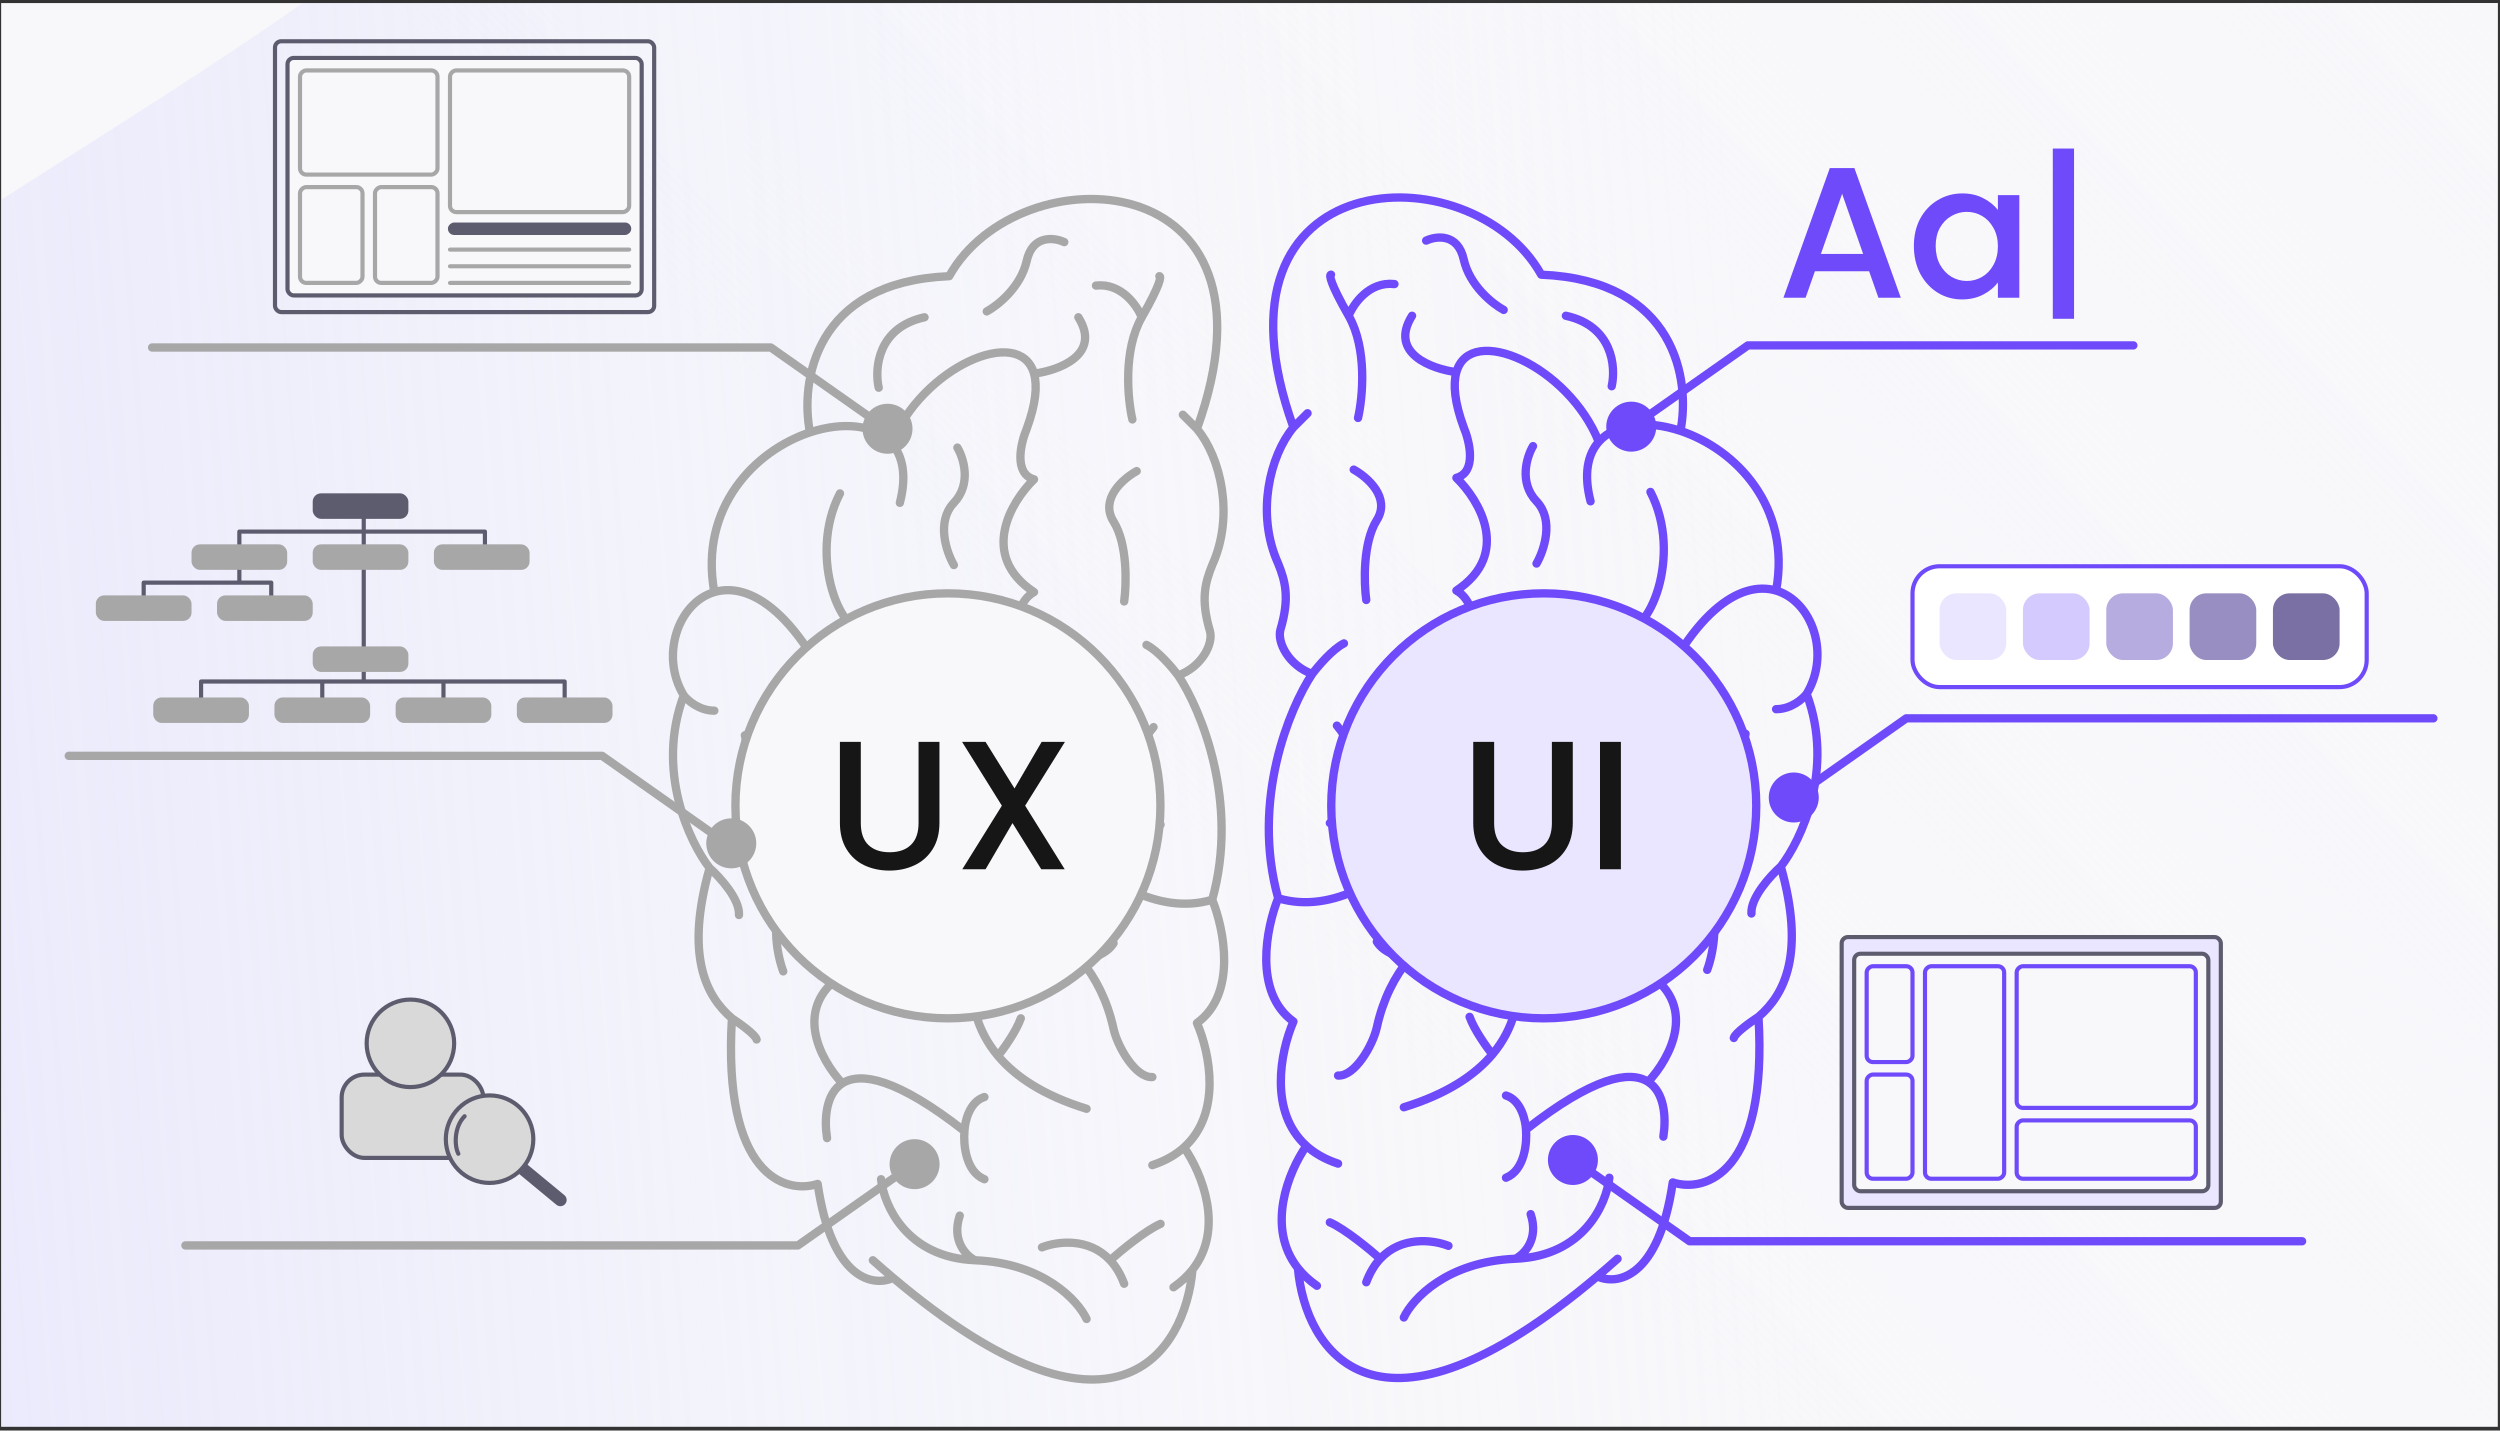 <?xml version="1.0" encoding="UTF-8"?>
<svg xmlns="http://www.w3.org/2000/svg" width="367" height="210" viewBox="0 0 367 210" fill="none">
  <rect x="0" y="0" width="367" height="210" fill="#333333" stroke="none"/>
  <g clip-path="url(#clip0_505_42176)">
    <rect width="366.5" height="209" transform="translate(0.168 0.449)" fill="#F8F8FB"></rect>
    <g clip-path="url(#clip1_505_42176)">
      <rect width="367" height="367" transform="translate(0 -79)" fill="url(#paint0_linear_505_42176)"></rect>
      <path opacity="0.5" d="M-9.573 216.733C137.65 367.971 329.228 420.261 418.331 333.525C507.433 246.788 460.317 53.872 313.094 -97.366C165.872 -248.605 174.228 -119.228 85.126 -32.492C-3.976 54.244 -156.795 65.494 -9.573 216.733Z" fill="url(#paint1_linear_505_42176)"></path>
      <path d="M175.714 62.954C189.851 23.648 149.511 22.268 139.34 40.543C119.48 41.37 117.443 56.173 118.907 63.47M175.714 62.954L173.645 60.885M175.714 62.954C179.162 67.091 181.265 75.641 177.955 82.951C176.921 85.537 176.232 87.95 177.611 92.605C178.173 94.501 176.404 97.914 172.956 99.155M172.956 99.155C172.094 98.006 169.957 95.501 168.302 94.673M172.956 99.155C176.289 104.155 181.955 117.739 177.955 132.082M177.955 132.082C179.679 136.335 181.645 145.908 175.714 150.183C177.652 154.673 179.341 163.462 173.818 168.437M177.955 132.082C161.75 136.909 145.89 110.054 140.029 110.706C128.858 111.947 125.442 109.499 124.341 106.741C117.505 89.608 109.967 85.408 104.861 86.919M169.164 171.043C171.098 170.406 172.626 169.51 173.818 168.437M173.818 168.437C176.456 172.226 179.776 180.409 175.058 186.386M172.267 188.971C173.41 188.178 174.33 187.308 175.058 186.386M175.058 186.386C173.987 198.493 163.654 215.042 131.118 187.592M128.134 185.006C129.149 185.909 130.143 186.77 131.118 187.592M131.118 187.592C128.284 188.914 122.101 188.006 120.032 173.801C115.262 175.353 106.068 172.525 107.447 149.494M104.172 127.428C100.586 140.116 103.54 146.161 107.448 149.494C108.597 150.241 110.93 151.907 111.068 152.597M104.172 127.428C105.666 128.749 108.62 131.979 108.482 134.323M104.172 127.428C101.184 123.578 96.242 113.119 100.38 102.086M100.38 102.086C100.954 102.833 102.655 104.327 104.861 104.327M100.38 102.086C96.86 96.278 99.538 88.495 104.861 86.919M104.861 86.919C102.607 74.518 110.836 66.148 118.907 63.47M132.099 73.814C133.138 69.795 132.519 66.916 130.892 65.074M118.907 63.47C123.702 61.88 128.441 62.298 130.892 65.074M130.892 65.074C135.315 53.974 149.735 47.519 151.794 54.851M151.794 54.851C152.303 56.663 152.057 59.318 150.717 62.954C149.826 65.08 148.794 69.538 151.794 70.366C148.418 73.644 143.691 81.543 151.794 86.919C147.711 89.076 147.671 100.012 154.719 102.086M151.794 54.851C155.4 54.391 161.75 52.093 158.303 46.576M128.996 56.919C128.364 54.104 128.824 48.093 135.719 46.576M144.856 45.714C146.451 44.852 149.856 42.163 150.717 38.301C151.579 34.44 154.754 34.853 156.234 35.543M166.233 61.574C165.543 58.586 164.854 51.403 167.612 46.576M167.612 46.576C170.37 41.749 170.485 40.543 170.198 40.543M167.612 46.576C166.922 44.852 164.612 41.508 160.888 41.921M162.268 101.397C159.165 102.555 156.67 102.66 154.719 102.086M154.719 102.086C155.133 103.58 155.713 106.844 154.719 107.947M143.305 102.086C143.247 97.317 140.029 87.95 127.617 92.605C123.652 94.091 118.45 81.813 123.307 72.435M170.37 121.049C168.616 119.458 166.259 115.972 166.866 111.912M169.336 106.741C167.856 108.5 167.114 110.254 166.866 111.912M166.866 111.912C165.85 111.05 163.13 110.257 160.371 113.981M109.343 107.947C110.205 112.257 112.446 113.981 114.976 114.498M113.481 118.463C113.481 117.601 113.481 115.36 114.976 114.498M114.976 114.498C115.947 113.292 119.687 113.464 117.963 116.222M114.976 142.598C114.018 140.012 112.86 134.013 115.894 130.703C118.928 127.393 118.538 124.727 117.963 123.807M123.652 127.428C129.733 129.032 138.339 129.851 146.063 132.661M169.164 158.113C166.681 158.251 164.044 153.631 163.474 151.045C162.556 146.879 160.864 143.565 158.647 140.903M158.647 140.903C159.797 140.836 162.371 140.254 163.474 138.461M158.647 140.903C155.344 136.935 150.874 134.412 146.063 132.661M146.063 132.661C142.885 137.821 140.157 147.472 146.508 155.01M159.509 162.768C153.25 160.842 149.115 158.104 146.508 155.01M146.508 155.01C147.337 153.976 149.166 151.425 149.855 149.494M121.411 167.078C120.955 164.105 121.292 160.532 123.652 159.032M141.581 166.043C141.638 164.664 142.305 161.734 144.511 161.044M141.581 166.043C141.408 167.94 141.753 172.008 144.511 173.111M141.581 166.043C131.714 158.312 126.355 157.313 123.652 159.032M123.652 159.032C120.376 155.565 115.963 147.425 124.514 142.598M129.341 173.111C129.743 176.904 133.064 184.593 143.132 185.006M143.132 185.006C153.2 185.42 158.245 190.925 159.509 193.626M143.132 185.006C141.868 184.374 139.65 182.179 140.891 178.456M152.958 183.11C155.284 182.198 159.869 181.67 162.972 185.006M165.026 188.454C164.485 187.003 163.779 185.874 162.972 185.006M162.972 185.006C164.518 183.627 168.163 180.628 170.37 179.662M165.026 88.295C165.371 85.766 165.543 79.882 163.474 76.572C161.406 73.262 164.873 70.251 166.866 69.159M140.029 82.951C138.937 81.054 137.409 76.572 140.029 73.814C142.649 71.056 141.466 67.263 140.546 65.711" stroke="#A7A7A7" stroke-width="1.223" stroke-linecap="round" stroke-linejoin="round"></path>
      <path d="M189.877 62.733C175.741 23.427 216.081 22.048 226.252 40.322C246.111 41.15 248.148 55.952 246.685 63.25M189.877 62.733L191.947 60.664M189.877 62.733C186.43 66.87 184.326 75.421 187.636 82.73C188.671 85.316 189.36 87.729 187.981 92.384C187.419 94.28 189.188 97.694 192.636 98.935M192.636 98.935C193.498 97.785 195.635 95.28 197.29 94.453M192.636 98.935C189.303 103.934 183.637 117.519 187.636 131.862M187.636 131.862C185.912 136.114 183.947 145.687 189.877 149.963C187.94 154.453 186.251 163.242 191.774 168.216M187.636 131.862C203.841 136.688 219.701 109.834 225.563 110.485C236.734 111.726 240.15 109.278 241.25 106.52C248.086 89.387 255.625 85.187 260.731 86.698M196.428 170.822C194.494 170.185 192.966 169.29 191.774 168.216M191.774 168.216C189.135 172.005 185.816 180.189 190.533 186.165M193.325 188.751C192.182 187.958 191.262 187.088 190.533 186.165M190.533 186.165C191.604 198.272 201.938 214.821 234.474 187.372M237.457 184.786C236.443 185.688 235.449 186.55 234.474 187.372M234.474 187.372C237.307 188.693 243.491 187.785 245.56 173.58C250.329 175.132 259.524 172.305 258.145 149.273M261.42 127.207C265.006 139.895 262.052 145.94 258.144 149.273C256.995 150.02 254.662 151.687 254.524 152.376M261.42 127.207C259.926 128.529 256.972 131.758 257.11 134.103M261.42 127.207C264.408 123.357 269.35 112.898 265.212 101.865M265.212 101.865C264.638 102.612 262.937 104.106 260.731 104.106M265.212 101.865C268.732 96.058 266.054 88.274 260.731 86.698M260.731 86.698C262.985 74.298 254.755 65.927 246.685 63.25M233.493 73.593C232.454 69.574 233.073 66.695 234.699 64.853M246.685 63.25C241.89 61.659 237.151 62.077 234.699 64.853M234.699 64.853C230.276 53.754 215.857 47.299 213.798 54.63M213.798 54.63C213.289 56.443 213.535 59.097 214.874 62.733C215.766 64.859 216.798 69.318 213.798 70.145C217.174 73.423 221.901 81.323 213.798 86.698C217.881 88.856 217.921 99.791 210.873 101.865M213.798 54.63C210.192 54.17 203.841 51.872 207.289 46.355M236.596 56.699C237.228 53.883 236.768 47.872 229.872 46.355M220.736 45.493C219.141 44.631 215.736 41.942 214.874 38.081C214.013 34.219 210.838 34.633 209.358 35.322M199.359 61.353C200.049 58.365 200.738 51.182 197.98 46.355M197.98 46.355C195.222 41.529 195.107 40.322 195.394 40.322M197.98 46.355C198.67 44.631 200.98 41.287 204.703 41.701M203.324 101.176C206.427 102.335 208.922 102.44 210.873 101.865M210.873 101.865C210.459 103.359 209.879 106.623 210.873 107.727M222.287 101.865C222.345 97.096 225.563 87.729 237.975 92.384C241.94 93.871 247.142 81.592 242.285 72.214M195.222 120.828C196.976 119.237 199.333 115.752 198.726 111.692M196.256 106.52C197.736 108.28 198.478 110.034 198.726 111.692M198.726 111.692C199.742 110.83 202.462 110.037 205.22 113.76M256.248 107.727C255.387 112.036 253.145 113.76 250.616 114.278M252.111 118.243C252.111 117.381 252.111 115.14 250.616 114.278M250.616 114.278C249.645 113.071 245.905 113.243 247.629 116.001M250.616 142.377C251.574 139.792 252.732 133.792 249.698 130.482C246.663 127.172 247.054 124.506 247.629 123.587M241.94 127.207C235.859 128.812 227.253 129.63 219.529 132.44M196.428 157.893C198.911 158.031 201.548 153.41 202.117 150.825C203.035 146.658 204.727 143.345 206.944 140.682M206.944 140.682C205.795 140.615 203.221 140.033 202.117 138.24M206.944 140.682C210.248 136.714 214.717 134.191 219.529 132.44M219.529 132.44C222.707 137.6 225.434 147.251 219.083 154.79M206.082 162.547C212.342 160.621 216.477 157.883 219.083 154.79M219.083 154.79C218.255 153.755 216.426 151.204 215.736 149.273M244.181 166.857C244.636 163.884 244.3 160.312 241.94 158.811M224.011 165.823C223.954 164.444 223.287 161.513 221.081 160.823M224.011 165.823C224.184 167.719 223.839 171.787 221.081 172.891M224.011 165.823C233.878 158.092 239.236 157.092 241.94 158.811M241.94 158.811C245.215 155.344 249.629 147.204 241.078 142.377M236.251 172.891C235.849 176.683 232.527 184.372 222.46 184.786M222.46 184.786C212.392 185.199 207.347 190.705 206.082 193.405M222.46 184.786C223.724 184.154 225.942 181.959 224.701 178.235M212.633 182.889C210.307 181.977 205.723 181.449 202.62 184.786M200.566 188.234C201.107 186.782 201.813 185.653 202.62 184.786M202.62 184.786C201.073 183.407 197.428 180.407 195.222 179.442M200.566 88.074C200.221 85.546 200.049 79.661 202.117 76.351C204.186 73.041 200.719 70.03 198.726 68.939M225.563 82.73C226.654 80.834 228.183 76.351 225.563 73.593C222.942 70.835 224.126 67.042 225.046 65.491" stroke="#6F4AFB" stroke-width="1.223" stroke-linecap="round" stroke-linejoin="round"></path>
      <circle cx="226.623" cy="118.297" r="31.195" fill="#EBE6FF" stroke="#6F4AFB" stroke-width="1.223"></circle>
      <path d="M219.339 108.909V120.831C219.339 122.249 219.707 123.316 220.442 124.034C221.196 124.751 222.237 125.11 223.564 125.11C224.91 125.11 225.951 124.751 226.686 124.034C227.44 123.316 227.817 122.249 227.817 120.831V108.909H230.885V120.777C230.885 122.302 230.553 123.594 229.889 124.653C229.225 125.711 228.337 126.501 227.225 127.021C226.112 127.542 224.883 127.802 223.537 127.802C222.192 127.802 220.963 127.542 219.85 127.021C218.756 126.501 217.886 125.711 217.24 124.653C216.594 123.594 216.271 122.302 216.271 120.777V108.909H219.339ZM237.948 108.909V127.613H234.88V108.909H237.948Z" fill="#161616"></path>
      <circle cx="139.156" cy="118.297" r="31.195" fill="#F8F8FB" stroke="#A7A7A7" stroke-width="1.223"></circle>
      <path d="M126.366 108.909V120.831C126.366 122.249 126.734 123.316 127.47 124.034C128.223 124.751 129.264 125.11 130.592 125.11C131.937 125.11 132.978 124.751 133.714 124.034C134.467 123.316 134.844 122.249 134.844 120.831V108.909H137.912V120.777C137.912 122.302 137.58 123.594 136.916 124.653C136.253 125.711 135.364 126.501 134.252 127.021C133.14 127.542 131.91 127.802 130.565 127.802C129.219 127.802 127.99 127.542 126.878 127.021C125.783 126.501 124.913 125.711 124.267 124.653C123.621 123.594 123.298 122.302 123.298 120.777V108.909H126.366ZM150.492 118.274L156.306 127.613H152.861L148.635 120.831L144.679 127.613H141.261L147.074 118.274L141.234 108.909H144.679L148.931 115.745L152.914 108.909H156.332L150.492 118.274Z" fill="#161616"></path>
      <path d="M274.387 39.826H266.428L265.061 43.709H261.807L268.616 24.675H272.226L279.036 43.709H275.754L274.387 39.826ZM273.511 37.282L270.421 28.449L267.304 37.282H273.511ZM280.957 36.106C280.957 34.593 281.267 33.253 281.887 32.086C282.525 30.919 283.382 30.017 284.458 29.379C285.552 28.723 286.755 28.394 288.068 28.394C289.253 28.394 290.283 28.631 291.158 29.105C292.051 29.561 292.762 30.136 293.291 30.828V28.641H296.436V43.709H293.291V41.467C292.762 42.178 292.042 42.77 291.13 43.244C290.219 43.718 289.18 43.955 288.013 43.955C286.718 43.955 285.533 43.627 284.458 42.971C283.382 42.296 282.525 41.366 281.887 40.181C281.267 38.978 280.957 37.62 280.957 36.106ZM293.291 36.161C293.291 35.122 293.072 34.219 292.635 33.454C292.215 32.688 291.659 32.105 290.966 31.703C290.274 31.302 289.526 31.102 288.724 31.102C287.922 31.102 287.174 31.302 286.481 31.703C285.789 32.086 285.223 32.661 284.786 33.426C284.367 34.174 284.157 35.067 284.157 36.106C284.157 37.146 284.367 38.057 284.786 38.841C285.223 39.625 285.789 40.227 286.481 40.646C287.192 41.047 287.94 41.248 288.724 41.248C289.526 41.248 290.274 41.047 290.966 40.646C291.659 40.245 292.215 39.662 292.635 38.896C293.072 38.112 293.291 37.2 293.291 36.161ZM304.469 46.799H301.351V21.804H304.469V46.799Z" fill="#6F4AFB"></path>
      <path d="M240.08 62.327L256.595 50.705H313.174" stroke="#6F4AFB" stroke-width="1.223" stroke-linecap="round" stroke-linejoin="round"></path>
      <circle cx="239.469" cy="62.633" r="3.67" fill="#6F4AFB"></circle>
      <rect x="40.37" y="6.056" width="55.662" height="39.758" rx="0.917" stroke="#5C5C6E" stroke-width="0.612"></rect>
      <rect x="42.206" y="8.503" width="51.992" height="34.865" rx="0.917" fill="#F8F8FB" stroke="#5C5C6E" stroke-width="0.612"></rect>
      <rect x="44.04" y="25.63" width="15.292" height="20.185" rx="0.917" transform="rotate(-90 44.04 25.63)" stroke="#A7A7A7" stroke-width="0.612"></rect>
      <rect x="66.06" y="34.192" width="1.223" height="26.302" rx="0.612" transform="rotate(-90 66.06 34.192)" fill="#5C5C6E" stroke="#5C5C6E" stroke-width="0.612"></rect>
      <rect x="65.907" y="36.792" width="0.306" height="26.608" rx="0.153" transform="rotate(-90 65.907 36.792)" stroke="#A7A7A7" stroke-width="0.306"></rect>
      <rect x="65.907" y="39.24" width="0.306" height="26.608" rx="0.153" transform="rotate(-90 65.907 39.24)" stroke="#A7A7A7" stroke-width="0.306"></rect>
      <rect x="65.907" y="41.685" width="0.306" height="26.608" rx="0.153" transform="rotate(-90 65.907 41.685)" stroke="#A7A7A7" stroke-width="0.306"></rect>
      <rect x="66.06" y="31.134" width="20.797" height="26.302" rx="0.917" transform="rotate(-90 66.06 31.134)" stroke="#A7A7A7" stroke-width="0.612"></rect>
      <rect x="44.04" y="41.532" width="14.068" height="9.175" rx="0.917" transform="rotate(-90 44.04 41.532)" stroke="#A7A7A7" stroke-width="0.612"></rect>
      <rect x="55.05" y="41.532" width="14.068" height="9.175" rx="0.917" transform="rotate(-90 55.05 41.532)" stroke="#A7A7A7" stroke-width="0.612"></rect>
      <path d="M129.674 62.635L113.159 51.014H22.326" stroke="#A7A7A7" stroke-width="1.223" stroke-linecap="round" stroke-linejoin="round"></path>
      <circle cx="3.67" cy="3.67" r="3.364" transform="matrix(-1 0 0 1 133.955 59.272)" fill="#A7A7A7" stroke="#A7A7A7" stroke-width="0.612"></circle>
      <rect x="280.757" y="83.126" width="66.672" height="17.738" rx="3.976" fill="white"></rect>
      <rect x="284.732" y="87.102" width="9.787" height="9.787" rx="2.447" fill="#EBE6FF"></rect>
      <rect x="296.967" y="87.102" width="9.787" height="9.787" rx="2.447" fill="#D5CAFE"></rect>
      <rect x="309.199" y="87.102" width="9.787" height="9.787" rx="2.447" fill="#B7ACE0"></rect>
      <rect x="321.432" y="87.102" width="9.787" height="9.787" rx="2.447" fill="#998EC2"></rect>
      <rect x="333.666" y="87.102" width="9.787" height="9.787" rx="2.447" fill="#7B70A4"></rect>
      <rect x="280.757" y="83.126" width="66.672" height="17.738" rx="3.976" stroke="#6F4AFB" stroke-width="0.612"></rect>
      <path d="M263.324 117.073L279.839 105.451H357.215" stroke="#6F4AFB" stroke-width="1.223" stroke-linecap="round" stroke-linejoin="round"></path>
      <circle cx="263.324" cy="117.072" r="3.67" fill="#6F4AFB"></circle>
      <rect x="270.357" y="137.562" width="55.662" height="39.758" rx="0.917" fill="#EBE6FF" stroke="#5C5C6E" stroke-width="0.612"></rect>
      <rect x="272.193" y="140.009" width="51.992" height="34.865" rx="0.917" fill="#F8F8FB" stroke="#5C5C6E" stroke-width="0.612"></rect>
      <rect x="274.027" y="173.038" width="15.292" height="6.728" rx="0.917" transform="rotate(-90 274.027 173.038)" stroke="#6F4AFB" stroke-width="0.612"></rect>
      <rect x="282.589" y="173.038" width="31.195" height="11.622" rx="0.917" transform="rotate(-90 282.589 173.038)" stroke="#6F4AFB" stroke-width="0.612"></rect>
      <rect x="296.046" y="173.038" width="8.563" height="26.302" rx="0.917" transform="rotate(-90 296.046 173.038)" stroke="#6F4AFB" stroke-width="0.612"></rect>
      <rect x="296.046" y="162.639" width="20.797" height="26.302" rx="0.917" transform="rotate(-90 296.046 162.639)" stroke="#6F4AFB" stroke-width="0.612"></rect>
      <rect x="274.027" y="155.911" width="14.068" height="6.728" rx="0.917" transform="rotate(-90 274.027 155.911)" stroke="#6F4AFB" stroke-width="0.612"></rect>
      <path d="M231.516 170.593L248.031 182.215H337.946" stroke="#6F4AFB" stroke-width="1.223" stroke-linecap="round" stroke-linejoin="round"></path>
      <circle cx="3.67" cy="3.67" r="3.67" transform="matrix(1 0 0 -1 227.234 173.957)" fill="#6F4AFB"></circle>
      <circle cx="3.67" cy="3.67" r="3.364" transform="matrix(-1 0 0 1 111.02 120.133)" fill="#A7A7A7" stroke="#A7A7A7" stroke-width="0.612"></circle>
      <path d="M104.902 122.579L88.387 110.957H10.094" stroke="#A7A7A7" stroke-width="1.223" stroke-linecap="round" stroke-linejoin="round"></path>
      <path d="M53.397 75.699V78.04M53.397 78.04V80.381V100.045M53.397 78.04H71.188V80.381M53.397 78.04H35.137V80.381M35.137 83.19V85.531M35.137 85.531H39.819V87.872M35.137 85.531H21.092V87.872M53.397 100.045H65.101M53.397 100.045H47.31M82.892 102.854V100.045H65.101M65.101 100.045V102.854M29.519 102.854V100.045H47.31M47.31 100.045V102.854" stroke="#5C5C6E" stroke-width="0.612" stroke-linecap="round" stroke-linejoin="round"></path>
      <rect x="45.906" y="72.422" width="14.046" height="3.745" rx="1.223" fill="#5C5C6E"></rect>
      <rect x="63.697" y="79.912" width="14.046" height="3.745" rx="1.223" fill="#A7A7A7"></rect>
      <rect x="28.115" y="79.912" width="14.046" height="3.745" rx="1.223" fill="#A7A7A7"></rect>
      <rect x="31.861" y="87.404" width="14.046" height="3.745" rx="1.223" fill="#A7A7A7"></rect>
      <rect x="14.07" y="87.404" width="14.046" height="3.745" rx="1.223" fill="#A7A7A7"></rect>
      <rect x="45.906" y="79.912" width="14.046" height="3.745" rx="1.223" fill="#A7A7A7"></rect>
      <rect x="45.906" y="94.894" width="14.046" height="3.745" rx="1.223" fill="#A7A7A7"></rect>
      <rect x="22.498" y="102.385" width="14.046" height="3.745" rx="1.223" fill="#A7A7A7"></rect>
      <rect x="40.289" y="102.385" width="14.046" height="3.745" rx="1.223" fill="#A7A7A7"></rect>
      <rect x="58.08" y="102.385" width="14.046" height="3.745" rx="1.223" fill="#A7A7A7"></rect>
      <rect x="75.871" y="102.385" width="14.046" height="3.745" rx="1.223" fill="#A7A7A7"></rect>
      <path d="M133.648 171.206L117.133 182.828H27.218" stroke="#A7A7A7" stroke-width="1.223" stroke-linecap="round" stroke-linejoin="round"></path>
      <circle cx="134.26" cy="170.9" r="3.67" transform="rotate(180 134.26 170.9)" fill="#A7A7A7"></circle>
      <rect x="50.155" y="157.749" width="20.797" height="12.233" rx="3.364" fill="#D9D9D9" stroke="#5C5C6E" stroke-width="0.612"></rect>
      <circle cx="60.248" cy="153.162" r="6.423" fill="#D9D9D9" stroke="#5C5C6E" stroke-width="0.612"></circle>
      <circle cx="71.869" cy="167.23" r="6.423" fill="#D9D9D9" stroke="#5C5C6E" stroke-width="0.612"></circle>
      <path d="M81.683 176.862C82.073 177.185 82.652 177.13 82.975 176.739C83.297 176.349 83.242 175.77 82.852 175.448L81.683 176.862ZM76.154 172.295L81.683 176.862L82.852 175.448L77.323 170.881L76.154 172.295Z" fill="#5C5C6E"></path>
      <path d="M67.282 169.37C66.671 168.147 66.671 165.394 68.201 163.865" stroke="#5C5C6E" stroke-width="0.612" stroke-linecap="round" stroke-linejoin="round"></path>
    </g>
  </g>
  <defs>
    <linearGradient id="paint0_linear_505_42176" x1="367" y1="22.206" x2="173.281" y2="208.417" gradientUnits="userSpaceOnUse">
      <stop stop-color="#F8F8FB"></stop>
      <stop offset="1" stop-color="#F8F8FB" stop-opacity="0"></stop>
    </linearGradient>
    <linearGradient id="paint1_linear_505_42176" x1="-83.537" y1="140.751" x2="266.789" y2="113.576" gradientUnits="userSpaceOnUse">
      <stop stop-color="#CACAFF"></stop>
      <stop offset="1" stop-color="#F8F8FB" stop-opacity="0"></stop>
    </linearGradient>
    <clipPath id="clip0_505_42176">
      <rect width="366.5" height="209" fill="white" transform="translate(0.168 0.449)"></rect>
    </clipPath>
    <clipPath id="clip1_505_42176">
      <rect width="367" height="367" fill="white" transform="translate(0 -79)"></rect>
    </clipPath>
  </defs>
</svg>
